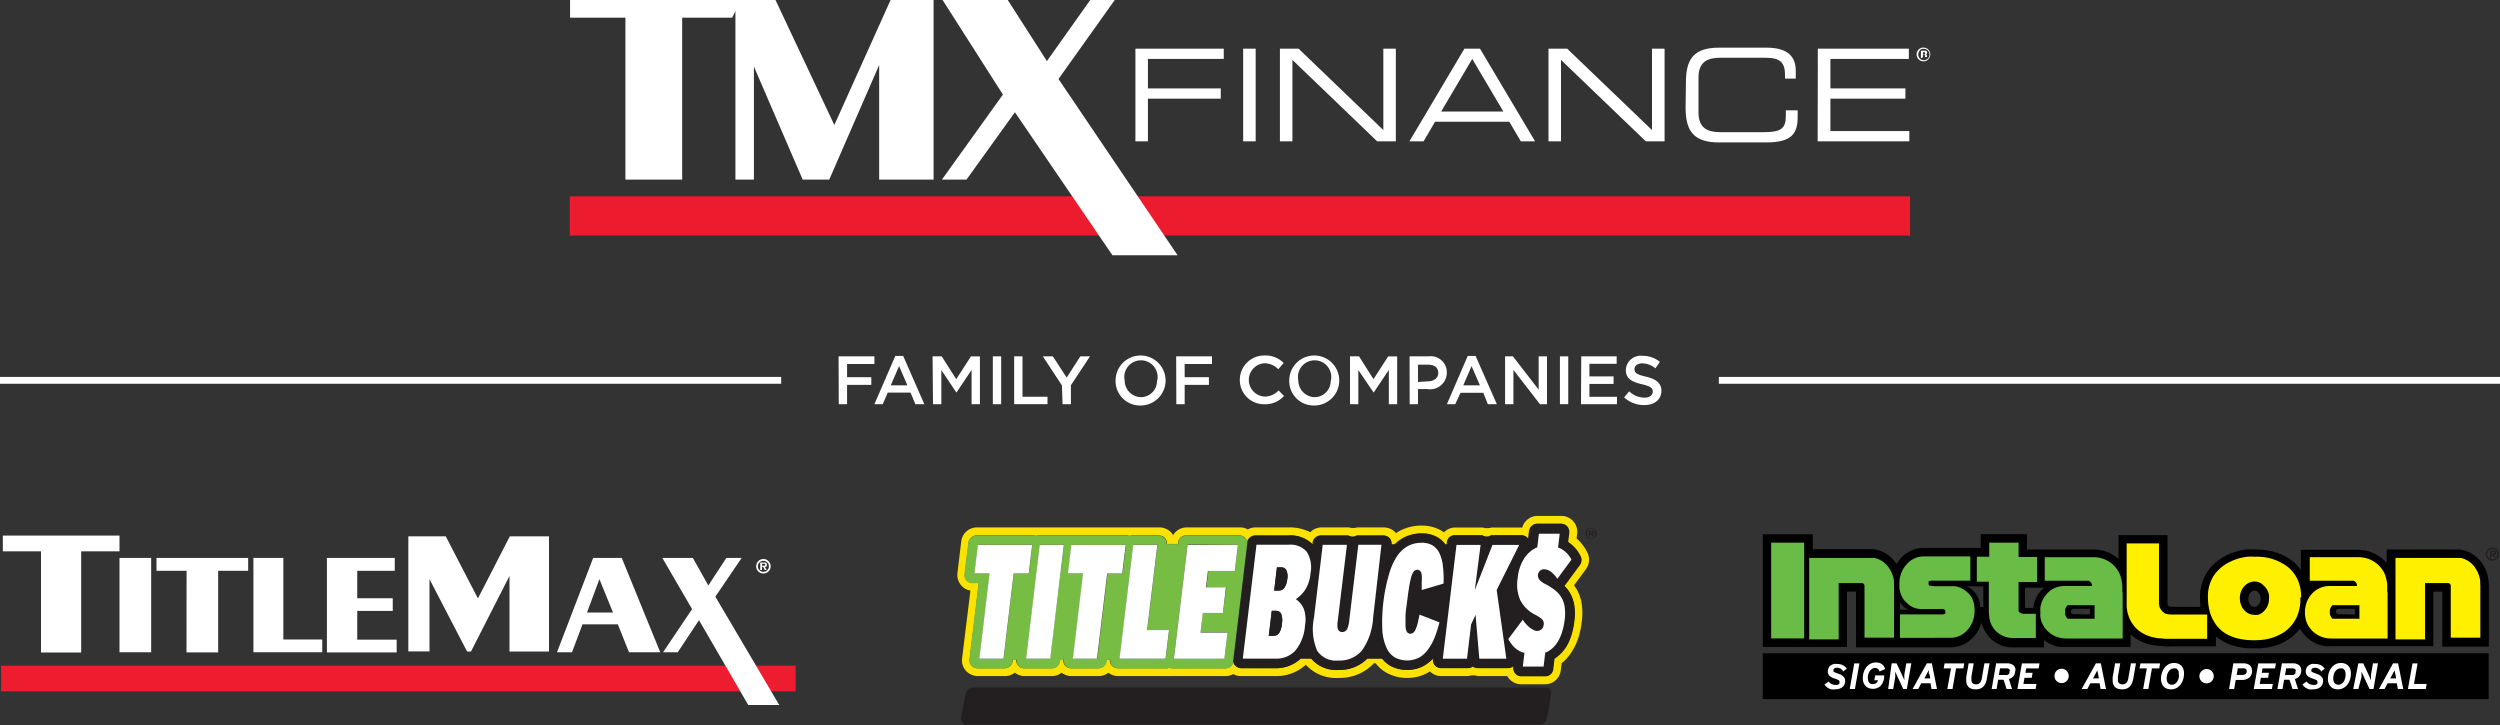 <svg id="Layer_1" data-name="Layer 1" xmlns="http://www.w3.org/2000/svg" viewBox="0 0 300 87"><rect x="0" y="0" width="300" height="87" fill="#333333" stroke="none"/><defs><style>.cls-1{fill:#ed1c2e;}.cls-2,.cls-6{fill:#fff;}.cls-3{fill:#231f20;}.cls-4{fill:#fce200;}.cls-5{fill:#77bc43;}.cls-6,.cls-7,.cls-8,.cls-9{fill-rule:evenodd;}.cls-8{fill:#fff000;}.cls-9{fill:#69bc45;}.cls-10{fill:#ec1c2e;}</style></defs><rect class="cls-1" x="0.12" y="79.88" width="95.36" height="3.08"/><path class="cls-2" d="M90.74,68.46a.87.87,0,1,1,.87.86A.86.86,0,0,1,90.74,68.46Zm1.53,0a.66.66,0,1,0-1.32,0,.66.66,0,1,0,1.32,0ZM92,68.9h-.22l-.2-.38h-.14v.38h-.21V68h.44c.21,0,.35,0,.35.27s-.08.24-.24.25Zm-.32-.52c.1,0,.15,0,.15-.13s-.11-.1-.2-.1h-.19v.23Z" transform="translate(0 -0.5)"/><path class="cls-2" d="M4.92,66.66H.34V64.77h14v1.89H9.74V78.8H4.92Z" transform="translate(0 -0.5)"/><path class="cls-2" d="M14.34,78.77V67.45h3.8V78.77Z" transform="translate(0 -0.5)"/><path class="cls-2" d="M22.39,69H18.78V67.45h11V69h-3.6v9.79h-3.8Z" transform="translate(0 -0.5)"/><path class="cls-2" d="M30.41,67.45H34v9.79h4.67v1.53H30.41Z" transform="translate(0 -0.5)"/><path class="cls-2" d="M39.23,67.45h8.14V69h-4.5v3.29h4.26v1.52H42.87v3.45H47.6v1.53H39.23Z" transform="translate(0 -0.5)"/><path class="cls-2" d="M49,64.86h4.49l3.86,7.45,3.83-7.45h4.7V78.68H61.14V69.61l-4.62,9.07h-.47L51.54,70v8.67H49Z" transform="translate(0 -0.5)"/><path class="cls-2" d="M71.18,67.45h3.43l4.62,11.32H75.48l-1.34-3.35H69.9l-1.26,3.35h-1.8ZM73.56,74l-1.63-4-1.49,4Z" transform="translate(0 -0.5)"/><path class="cls-2" d="M83.14,67.45,85,70.76l2.16-3.31H89L85.84,72.1l7.67,13H89.79L83.88,74.92l-2.55,3.85H79.57l3.48-5.18-3.57-6.14Z" transform="translate(0 -0.5)"/><path class="cls-3" d="M185.46,83h-68.6a1,1,0,0,0-1,.81l-.53,2.84a.66.66,0,0,0,.68.81h68.64a1,1,0,0,0,1-.81l.49-2.84A.67.67,0,0,0,185.46,83Z" transform="translate(0 -0.5)"/><path class="cls-4" d="M190.5,66.84a5.46,5.46,0,0,0-1.31-1.73l.07-.58a1.9,1.9,0,0,0-.47-1.48,1.87,1.87,0,0,0-1.42-.64H184.5a1.91,1.91,0,0,0-1.83,1.39H179a1.86,1.86,0,0,1-1.08,0h-3.28a1.89,1.89,0,0,0-1.36.58L173,64.2a4.64,4.64,0,0,0-2.42-.63,5.54,5.54,0,0,0-2.48.57,5.32,5.32,0,0,0-.61.35l0-.06a1.93,1.93,0,0,0-1.42-.64h-3.2a1.86,1.86,0,0,1-1,0h-3.28a1.87,1.87,0,0,0-1.36.58,5.34,5.34,0,0,0-2.57-.58h-4a1.91,1.91,0,0,0-.92.24,1.94,1.94,0,0,0-.92-.24h-6.42a1.92,1.92,0,0,0-1.63.92,2.43,2.43,0,0,0-.2-.28,1.93,1.93,0,0,0-1.42-.64h-3.28l-.26,0-.25,0h-6.91l-.26,0-.26,0h-3.28l-.26,0-.26,0h-6.9a1.89,1.89,0,0,0-1.88,1.68l-.46,3.81a1.9,1.9,0,0,0,.47,1.48,1.82,1.82,0,0,0,1.09.61l-1,8.13a1.89,1.89,0,0,0,.46,1.49,1.93,1.93,0,0,0,1.42.64h3.28a1.85,1.85,0,0,0,1.17-.41,1.89,1.89,0,0,0,1.16.41h3.28a1.85,1.85,0,0,0,1.17-.41,1.89,1.89,0,0,0,1.16.41h3.29a1.92,1.92,0,0,0,1.16-.4,1.92,1.92,0,0,0,1.16.4H140a1.66,1.66,0,0,0,.32,0,3,3,0,0,0,.31,0h6.44a1.87,1.87,0,0,0,.91-.24,1.9,1.9,0,0,0,.91.24H153a5.25,5.25,0,0,0,3.7-1.36,4.83,4.83,0,0,0,3.89,1.58,5.61,5.61,0,0,0,4.28-1.76h.21a4.26,4.26,0,0,0,1.3,1.14,5,5,0,0,0,2.46.62,5,5,0,0,0,2.47-.61l.28-.17a1.94,1.94,0,0,0,1.34.56h3.28a1.85,1.85,0,0,1,1.14,0h3.52a2,2,0,0,0,.25.35,1.9,1.9,0,0,0,1.42.63h2.87a1.88,1.88,0,0,0,1.88-1.67l.11-.86.29-.24a5.74,5.74,0,0,0,1-1.25,7.6,7.6,0,0,0,.72-1.57,10.2,10.2,0,0,0,.4-1.91,7.87,7.87,0,0,0,0-2.12,5.21,5.21,0,0,0-.65-1.85l-.27-.41,1.42-1.93A1.9,1.9,0,0,0,190.5,66.84Zm-.94,1.4-1.87,2.54a3.82,3.82,0,0,1,.66.84,4.28,4.28,0,0,1,.53,1.52,6.76,6.76,0,0,1,0,1.86,9.62,9.62,0,0,1-.36,1.72,6.43,6.43,0,0,1-.62,1.37,4.91,4.91,0,0,1-.86,1,3.64,3.64,0,0,1-.55.42l-.15,1.28a.94.94,0,0,1-.94.83h-2.87a.94.94,0,0,1-.71-.31,1,1,0,0,1-.24-.75l0-.17a.91.91,0,0,1-.63.25h-3.63a.93.93,0,0,1-.57-.19,1,1,0,0,1-.57.19h-3.28a1,1,0,0,1-.71-.32.94.94,0,0,1-.23-.75v-.07h0a4.64,4.64,0,0,1-1.11.87,4.12,4.12,0,0,1-2,.49,4.07,4.07,0,0,1-2-.49,3.45,3.45,0,0,1-1-.87h-1.77a4.65,4.65,0,0,1-3.49,1.36,3.89,3.89,0,0,1-3.25-1.36h-1.25A4.3,4.3,0,0,1,153,80.68h-4.08a1,1,0,0,1-.71-.32A.89.89,0,0,1,148,80a1,1,0,0,1-.91.69h-6.44a.81.81,0,0,1-.31-.06.87.87,0,0,1-.32.06h-5.9a1,1,0,0,1-.71-.32.92.92,0,0,1-.23-.74h-.42l0,.22a1,1,0,0,1-.94.84h-3.29a.95.95,0,0,1-.94-1.06h-.42l0,.22a1,1,0,0,1-1,.84h-3.28a.95.95,0,0,1-.94-1.06h-.42l0,.22a1,1,0,0,1-1,.84H117.3a1,1,0,0,1-.71-.32,1,1,0,0,1-.23-.75l1.1-9.16h-.74a.93.93,0,0,1-.71-.32,1,1,0,0,1-.24-.74l.46-3.81a1,1,0,0,1,.94-.84h6.9a.87.87,0,0,0,.52,0h3.28a1.09,1.09,0,0,1,.26,0,1.17,1.17,0,0,1,.26,0h6.91a.83.83,0,0,0,.51,0h3.28a1,1,0,0,1,.71.32,1,1,0,0,1,.24.7h1.34l0-.18a.94.94,0,0,1,.94-.84h6.42a1,1,0,0,1,.71.32,1,1,0,0,1,.21.4,1,1,0,0,1,.92-.72h4a3.69,3.69,0,0,1,2.92,1.1h0l0-.26a1,1,0,0,1,1-.84h3.28a.93.93,0,0,0,1,0H166a1,1,0,0,1,.71.32,1,1,0,0,1,.23.75v0h.4a4.37,4.37,0,0,1,1.16-.85,4.68,4.68,0,0,1,2.06-.47,3.65,3.65,0,0,1,1.92.49,3.23,3.23,0,0,1,.9.83h.23l0-.26a.94.94,0,0,1,.94-.84h3.28a.94.94,0,0,0,1.08,0h3.63a1,1,0,0,1,.81.45s0,0,0,0l.13-1a1,1,0,0,1,.94-.83h2.87a.93.93,0,0,1,.71.32,1,1,0,0,1,.24.74l-.14,1.12a4.22,4.22,0,0,1,1.47,1.72A1,1,0,0,1,189.56,68.24Z" transform="translate(0 -0.5)"/><path class="cls-5" d="M148,79.61l1.68-14a.5.5,0,0,1,0-.12,1,1,0,0,0-.21-.4,1,1,0,0,0-.71-.32h-6.42a.94.94,0,0,0-.94.84l0,.18H140a1,1,0,0,0-.24-.7,1,1,0,0,0-.71-.32h-3.28a.83.83,0,0,1-.51,0h-6.91a1.17,1.17,0,0,0-.26,0,1.09,1.09,0,0,0-.26,0h-3.28a.86.86,0,0,1-.52,0h-6.9a1,1,0,0,0-.94.84l-.46,3.81a1,1,0,0,0,.24.74.93.93,0,0,0,.71.32h.74l-1.1,9.16a1,1,0,0,0,.23.75,1,1,0,0,0,.71.32h3.28a1,1,0,0,0,1-.84l0-.22H122a.95.95,0,0,0,.94,1.06h3.28a1,1,0,0,0,1-.84l0-.22h.42a.95.95,0,0,0,.94,1.06h3.29a1,1,0,0,0,.94-.84l0-.22h.42a.92.92,0,0,0,.23.74,1,1,0,0,0,.71.32H140a.87.87,0,0,0,.32-.06.81.81,0,0,0,.31.06h6.44A1,1,0,0,0,148,80,.81.81,0,0,1,148,79.61Zm.57-13.73L148.17,69H145l-.24,2h2.4L146.74,74h-2.39l-.29,2.37h3.24l-.37,3.13h-6.06l1.64-13.66Zm-10.9,10.23h2.62l-.41,3.43h-5.52L136,65.88h2.9Zm-8.91,3.43L130,69.31h-1.81l.41-3.43h6.52l-.41,3.43h-1.81l-1.22,10.23Zm-5.61,0,1.63-13.66h2.9L126,79.54Zm.73-13.66-.41,3.43h-1.81l-1.22,10.23h-2.9l1.22-10.23h-1.81l.41-3.43Z" transform="translate(0 -0.5)"/><path class="cls-3" d="M188.18,65.54l.14-1.12a1,1,0,0,0-.24-.74.93.93,0,0,0-.71-.32H184.5a1,1,0,0,0-.94.83l-.13,1s0,0,0,0a1,1,0,0,0-.81-.45H179a.94.94,0,0,1-1.08,0h-3.28a.94.94,0,0,0-.94.84l0,.26h-.23a3.23,3.23,0,0,0-.9-.83,3.65,3.65,0,0,0-1.92-.49,4.68,4.68,0,0,0-2.06.47,4.37,4.37,0,0,0-1.16.85H167v0a1,1,0,0,0-.23-.75,1,1,0,0,0-.71-.32h-3.2a.93.93,0,0,1-1,0h-3.28a1,1,0,0,0-1,.84l0,.26h0a3.69,3.69,0,0,0-2.92-1.1h-4a1,1,0,0,0-.92.72.5.5,0,0,0,0,.12l-1.68,14a.81.81,0,0,0,0,.38.89.89,0,0,0,.2.37,1,1,0,0,0,.71.32H153a4.3,4.3,0,0,0,3.09-1.14h1.25a3.89,3.89,0,0,0,3.25,1.36,4.65,4.65,0,0,0,3.49-1.36h1.77a3.45,3.45,0,0,0,1,.87,4.07,4.07,0,0,0,2,.49,4.12,4.12,0,0,0,2-.49,4.64,4.64,0,0,0,1.11-.87h0v.07a.94.94,0,0,0,.23.75,1,1,0,0,0,.71.32h3.28a1,1,0,0,0,.57-.19.93.93,0,0,0,.57.19H181a.91.91,0,0,0,.63-.25l0,.17a1,1,0,0,0,.24.75.94.94,0,0,0,.71.31h2.87a.94.94,0,0,0,.94-.83l.15-1.28a3.64,3.64,0,0,0,.55-.42,4.91,4.91,0,0,0,.86-1,6.43,6.43,0,0,0,.62-1.37,9.62,9.62,0,0,0,.36-1.72,6.76,6.76,0,0,0,0-1.86,4.28,4.28,0,0,0-.53-1.52,3.82,3.82,0,0,0-.66-.84l1.87-2.54a1,1,0,0,0,.09-1A4.22,4.22,0,0,0,188.18,65.54Zm-13.4.34h2.89l-.7,5.45,2.13-5.45h3.2l-2.7,5.41,1.16,8.25h-3.24l-.45-5.27-.54,1.15L176,79.54h-2.9ZM167.4,79.41a2.6,2.6,0,0,1-1-1.13,6.1,6.1,0,0,1-.52-2.16,20.9,20.9,0,0,1,.82-6.76,7.51,7.51,0,0,1,1-2.18A3.73,3.73,0,0,1,169,66a3.57,3.57,0,0,1,1.56-.35,2.57,2.57,0,0,1,1.33.32,2.33,2.33,0,0,1,.82.93,4.72,4.72,0,0,1,.42,1.58,12.34,12.34,0,0,1,.07,2.07l-2.61.77c0-.41,0-.76,0-1a4.48,4.48,0,0,0,0-.79.88.88,0,0,0-.16-.47.5.5,0,0,0-.37-.17.56.56,0,0,0-.46.25,2.06,2.06,0,0,0-.28.64q-.12.43-.24,1.14c-.08.48-.17,1.08-.25,1.79s-.15,1.3-.19,1.77,0,.85,0,1.14a1.84,1.84,0,0,0,.14.68.5.5,0,0,0,.43.27.62.62,0,0,0,.37-.13,1,1,0,0,0,.29-.43,4.79,4.79,0,0,0,.24-.73c.07-.25.14-.57.22-1l2.38.92a13.32,13.32,0,0,1-.55,1.75,6.09,6.09,0,0,1-.8,1.48,3.48,3.48,0,0,1-1.08,1,3.18,3.18,0,0,1-2.9,0Zm-18.27.13,1.64-13.66h3.85a2.55,2.55,0,0,1,2.2.87,3.58,3.58,0,0,1,.43,2.55,4.55,4.55,0,0,1-.56,1.86,3.91,3.91,0,0,1-1,1.1l-.2.14.19.16a2.43,2.43,0,0,1,.78,1.06,3.92,3.92,0,0,1,.13,1.93,5.36,5.36,0,0,1-1.13,3,3.1,3.1,0,0,1-2.47,1Zm8.92-1a6.63,6.63,0,0,1-.38-3.94l1.05-8.76h2.9L160.52,75a2.43,2.43,0,0,0,0,.92.53.53,0,0,0,.54.42.66.66,0,0,0,.6-.38,3.05,3.05,0,0,0,.23-.91l1.1-9.18h2.81l-1,8.75a7.52,7.52,0,0,1-1.34,3.93,3.49,3.49,0,0,1-2.84,1.2A2.69,2.69,0,0,1,158.05,78.58Zm24.7,2,.2-1.67-.15,0a2.79,2.79,0,0,1-1.15-.72,4.08,4.08,0,0,1-.64-.91l1.74-2.32a4.1,4.1,0,0,0,.29.4,4.35,4.35,0,0,0,.48.48,2.1,2.1,0,0,0,.51.33.79.79,0,0,0,1.23-.59.76.76,0,0,0,0-.34.86.86,0,0,0-.17-.31,1.8,1.8,0,0,0-.35-.29,5.7,5.7,0,0,0-.54-.31,4,4,0,0,1-1.75-1.73,4.7,4.7,0,0,1-.31-2.61,5.4,5.4,0,0,1,.8-2.42,3.62,3.62,0,0,1,1.45-1.27l.1,0,.2-1.66h2.49l-.2,1.69.13,0a3,3,0,0,1,1.48,1.42L186.88,70a3.36,3.36,0,0,0-.69-.78,1.43,1.43,0,0,0-.86-.36.71.71,0,0,0-.77.68.83.83,0,0,0,.19.61,2.69,2.69,0,0,0,.8.54,7.48,7.48,0,0,1,1.08.71,3.31,3.31,0,0,1,.74.85,3.21,3.21,0,0,1,.39,1.13,5.57,5.57,0,0,1,0,1.53,8.13,8.13,0,0,1-.32,1.51,5.3,5.3,0,0,1-.5,1.12,3.43,3.43,0,0,1-.65.79,2.89,2.89,0,0,1-.75.5l-.1,0-.2,1.7Z" transform="translate(0 -0.5)"/><polygon class="cls-2" points="118.74 68.81 117.52 79.04 120.42 79.04 121.64 68.81 123.45 68.81 123.86 65.39 117.34 65.39 116.93 68.81 118.74 68.81"/><polygon class="cls-2" points="127.66 65.39 124.76 65.39 123.13 79.04 126.03 79.04 127.66 65.39"/><polygon class="cls-2" points="132.86 68.81 134.67 68.81 135.08 65.39 128.56 65.39 128.15 68.81 129.96 68.81 128.74 79.04 131.64 79.04 132.86 68.81"/><polygon class="cls-2" points="135.98 65.39 134.34 79.04 139.86 79.04 140.28 75.61 137.65 75.61 138.88 65.39 135.98 65.39"/><polygon class="cls-2" points="140.87 79.04 146.93 79.04 147.3 75.91 144.06 75.91 144.35 73.55 146.74 73.55 147.11 70.48 144.71 70.48 144.95 68.51 148.17 68.51 148.55 65.39 142.51 65.39 140.87 79.04"/><path class="cls-2" d="M155.47,78.54a5.36,5.36,0,0,0,1.13-3,3.92,3.92,0,0,0-.13-1.93,2.43,2.43,0,0,0-.78-1.06l-.19-.16.2-.14a3.91,3.91,0,0,0,1-1.1,4.55,4.55,0,0,0,.56-1.86,3.58,3.58,0,0,0-.43-2.55,2.55,2.55,0,0,0-2.2-.87h-3.85l-1.64,13.66H153A3.1,3.1,0,0,0,155.47,78.54Zm-2.86-4.74h.53a.65.65,0,0,1,.63.43,2.4,2.4,0,0,1,.06,1.13,2.52,2.52,0,0,1-.32,1.08.82.82,0,0,1-.67.37h-.59ZM154.47,70a2.22,2.22,0,0,1-.33,1,.81.81,0,0,1-.65.36h-.59l.33-2.79h.53a.66.66,0,0,1,.62.36A1.76,1.76,0,0,1,154.47,70Z" transform="translate(0 -0.5)"/><path class="cls-3" d="M153.76,68.59h-.53l-.33,2.79h.59a.81.81,0,0,0,.65-.36,2.22,2.22,0,0,0,.33-1,1.76,1.76,0,0,0-.09-1A.66.66,0,0,0,153.76,68.59Z" transform="translate(0 -0.5)"/><path class="cls-3" d="M153.51,76.44a2.52,2.52,0,0,0,.32-1.08,2.4,2.4,0,0,0-.06-1.13.65.65,0,0,0-.63-.43h-.53l-.36,3h.59A.82.82,0,0,0,153.51,76.44Z" transform="translate(0 -0.5)"/><path class="cls-2" d="M160.59,79.76a3.49,3.49,0,0,0,2.84-1.2,7.52,7.52,0,0,0,1.34-3.93l1-8.75H163l-1.1,9.18a3.05,3.05,0,0,1-.23.91.66.66,0,0,1-.6.38.53.53,0,0,1-.54-.42,2.43,2.43,0,0,1,0-.92l1.1-9.13h-2.9l-1.05,8.76a6.63,6.63,0,0,0,.38,3.94A2.69,2.69,0,0,0,160.59,79.76Z" transform="translate(0 -0.5)"/><path class="cls-2" d="M170.3,79.41a3.48,3.48,0,0,0,1.08-1,6.09,6.09,0,0,0,.8-1.48,13.32,13.32,0,0,0,.55-1.75l-2.38-.92c-.08.38-.15.7-.22,1a4.79,4.79,0,0,1-.24.73,1,1,0,0,1-.29.43.62.62,0,0,1-.37.13.5.5,0,0,1-.43-.27,1.84,1.84,0,0,1-.14-.68c0-.29,0-.66,0-1.14s.1-1.06.19-1.77.17-1.31.25-1.79.16-.85.24-1.14a2.06,2.06,0,0,1,.28-.64.56.56,0,0,1,.46-.25.5.5,0,0,1,.37.17.88.88,0,0,1,.16.47,4.48,4.48,0,0,1,0,.79c0,.27,0,.62,0,1l2.61-.77a12.34,12.34,0,0,0-.07-2.07,4.72,4.72,0,0,0-.42-1.58,2.33,2.33,0,0,0-.82-.93,2.57,2.57,0,0,0-1.33-.32A3.57,3.57,0,0,0,169,66a3.73,3.73,0,0,0-1.3,1.17,7.51,7.51,0,0,0-1,2.18,20.9,20.9,0,0,0-.82,6.76,6.1,6.1,0,0,0,.52,2.16,2.6,2.6,0,0,0,1,1.13,3.18,3.18,0,0,0,2.9,0Z" transform="translate(0 -0.5)"/><polygon class="cls-2" points="176.04 79.04 176.53 74.93 177.07 73.78 177.52 79.04 180.76 79.04 179.6 70.8 182.3 65.39 179.1 65.39 176.97 70.83 177.67 65.39 174.78 65.39 173.14 79.04 176.04 79.04"/><path class="cls-2" d="M185.54,78.78a2.89,2.89,0,0,0,.75-.5,3.43,3.43,0,0,0,.65-.79,5.3,5.3,0,0,0,.5-1.12,8.13,8.13,0,0,0,.32-1.51,5.57,5.57,0,0,0,0-1.53,3.21,3.21,0,0,0-.39-1.13,3.31,3.31,0,0,0-.74-.85,7.48,7.48,0,0,0-1.08-.71,2.69,2.69,0,0,1-.8-.54.83.83,0,0,1-.19-.61.71.71,0,0,1,.77-.68,1.43,1.43,0,0,1,.86.36,3.36,3.36,0,0,1,.69.78l1.69-2.29a3,3,0,0,0-1.48-1.42l-.13,0,.2-1.69h-2.49l-.2,1.66-.1,0a3.62,3.62,0,0,0-1.45,1.27,5.4,5.4,0,0,0-.8,2.42,4.7,4.7,0,0,0,.31,2.61,4,4,0,0,0,1.75,1.73,5.7,5.7,0,0,1,.54.31,1.8,1.8,0,0,1,.35.29.86.86,0,0,1,.17.31.76.76,0,0,1,0,.34.79.79,0,0,1-1.23.59,2.1,2.1,0,0,1-.51-.33,4.35,4.35,0,0,1-.48-.48,4.1,4.1,0,0,1-.29-.4L181,77.18a4.08,4.08,0,0,0,.64.91,2.79,2.79,0,0,0,1.15.72l.15,0-.2,1.67h2.49l.2-1.7Z" transform="translate(0 -0.5)"/><path class="cls-3" d="M190.25,64.52a.67.67,0,1,1,.67.67A.67.67,0,0,1,190.25,64.52Zm1.18,0a.51.51,0,1,0-1,0,.51.51,0,1,0,1,0Zm-.19.34h-.16l-.16-.3h-.11v.3h-.15v-.7H191c.16,0,.27,0,.27.21s-.06.19-.18.19Zm-.24-.4c.08,0,.12,0,.12-.11s-.09-.07-.16-.07h-.15v.18Z" transform="translate(0 -0.5)"/><polygon points="298.64 78.39 211.53 78.39 211.53 83.89 298.64 83.89 298.64 78.39 298.64 78.39"/><path class="cls-2" d="M248.25,81.64a.75.75,0,0,0-.07-.33A.84.84,0,0,0,248,81a.71.71,0,0,0-.27-.18.8.8,0,0,0-.34-.07.84.84,0,0,0-.79.53.92.92,0,0,0-.06.33.83.83,0,0,0,.52.79.75.75,0,0,0,.33.07.84.84,0,0,0,.79-.52.77.77,0,0,0,.07-.34Z" transform="translate(0 -0.5)"/><path class="cls-2" d="M221.16,81a1.2,1.2,0,0,0-.29-.26.76.76,0,0,0-.41-.11.54.54,0,0,0-.35.09.26.26,0,0,0-.1.21.21.21,0,0,0,0,.12.19.19,0,0,0,.09.09.91.91,0,0,0,.17.08l.27.1.32.12a1.12,1.12,0,0,1,.28.18.78.78,0,0,1,.2.24.67.67,0,0,1,.08.33,1.08,1.08,0,0,1-.09.46.9.9,0,0,1-.26.32,1.18,1.18,0,0,1-.39.19,1.88,1.88,0,0,1-.49.06,1.54,1.54,0,0,1-.43,0,1.22,1.22,0,0,1-.35-.14,1.18,1.18,0,0,1-.28-.2,1.33,1.33,0,0,1-.19-.24l.5-.36a.91.91,0,0,0,.39.32,1.22,1.22,0,0,0,.46.09l.18,0,.16-.07a.27.27,0,0,0,.1-.11.31.31,0,0,0,0-.17.2.2,0,0,0,0-.11.33.33,0,0,0-.1-.11l-.19-.09a2.45,2.45,0,0,0-.3-.11,1.79,1.79,0,0,1-.32-.13,1.17,1.17,0,0,1-.26-.17.73.73,0,0,1-.16-.23.65.65,0,0,1-.06-.29,1,1,0,0,1,.09-.44.86.86,0,0,1,.25-.31,1.4,1.4,0,0,1,.37-.17,1.61,1.61,0,0,1,.44,0,1.29,1.29,0,0,1,.68.16,1.35,1.35,0,0,1,.45.4l-.5.38Z" transform="translate(0 -0.5)"/><polygon class="cls-2" points="222.59 82.68 221.97 82.68 222.51 79.61 223.13 79.61 222.59 82.68 222.59 82.68"/><path class="cls-2" d="M225.56,81.11a.88.88,0,0,0-.2-.33.5.5,0,0,0-.35-.12.65.65,0,0,0-.36.1,1.1,1.1,0,0,0-.27.26,1.17,1.17,0,0,0-.18.39,1.63,1.63,0,0,0-.06.45,1.16,1.16,0,0,0,.05.34.92.92,0,0,0,.13.24.6.6,0,0,0,.21.14.71.71,0,0,0,.26,0,.54.54,0,0,0,.56-.45v0h-.43l.1-.58h1.08l0,.29a1.87,1.87,0,0,1-.46,1,1.4,1.4,0,0,1-1.36.24,1.11,1.11,0,0,1-.39-.24,1.2,1.2,0,0,1-.26-.4,1.55,1.55,0,0,1-.09-.55,2.33,2.33,0,0,1,.12-.76,1.91,1.91,0,0,1,.32-.6,1.66,1.66,0,0,1,.49-.39,1.31,1.31,0,0,1,.62-.14,1.18,1.18,0,0,1,.74.2,1.14,1.14,0,0,1,.39.59l-.62.26Z" transform="translate(0 -0.5)"/><path class="cls-2" d="M228.94,83.18h-.55l-.81-1.74a1.08,1.08,0,0,1-.08-.19,1,1,0,0,1-.07-.16,1.23,1.23,0,0,0,0,.13l0,.19,0,.19a1.57,1.57,0,0,1,0,.16l-.25,1.42h-.6L227,80.1h.59l.79,1.69a1.08,1.08,0,0,1,.08.19l.06.16a.83.83,0,0,1,0-.13l0-.19,0-.19c0-.07,0-.12,0-.17l.23-1.36h.61l-.54,3.08Z" transform="translate(0 -0.5)"/><path class="cls-6" d="M231.78,83.18l-.12-.69h-1.11l-.36.69h-.68l1.71-3.08h.6l.62,3.08Zm-.32-1.83c0-.09,0-.18,0-.26s0-.16,0-.22a1.29,1.29,0,0,1-.1.22l-.14.26-.29.56h.7l-.1-.56Z" transform="translate(0 -0.5)"/><polygon class="cls-6" points="235.6 80.21 234.73 80.21 234.3 82.68 233.68 82.68 234.12 80.21 233.24 80.21 233.35 79.61 235.71 79.61 235.6 80.21 235.6 80.21"/><path class="cls-6" d="M238.43,81.9a2.59,2.59,0,0,1-.16.57,1.27,1.27,0,0,1-.27.42,1.09,1.09,0,0,1-.4.25,1.46,1.46,0,0,1-.54.08,1.63,1.63,0,0,1-.45-.06,1.08,1.08,0,0,1-.35-.19,1,1,0,0,1-.23-.33,1.32,1.32,0,0,1-.08-.47,1.48,1.48,0,0,1,0-.2,1.18,1.18,0,0,1,0-.21l.29-1.66h.61l-.28,1.59s0,.11,0,.18,0,.14,0,.22c0,.35.19.53.57.53a.64.64,0,0,0,.44-.17,1.08,1.08,0,0,0,.24-.56l.31-1.79h.62l-.32,1.8Z" transform="translate(0 -0.5)"/><path class="cls-6" d="M241.83,80.94a1.25,1.25,0,0,1-.06.4,1.08,1.08,0,0,1-.16.3,1,1,0,0,1-.25.21,1.08,1.08,0,0,1-.29.13l.37,1.2h-.65l-.36-1.11h-.65l-.19,1.11H239l.54-3.08h1.29a1.19,1.19,0,0,1,.78.23.76.76,0,0,1,.25.61Zm-.64.09q0-.33-.45-.33H240l-.13.8h.8a.48.48,0,0,0,.18,0,.35.35,0,0,0,.16-.08.33.33,0,0,0,.12-.14.67.67,0,0,0,0-.22Z" transform="translate(0 -0.5)"/><polygon class="cls-6" points="244.64 80.21 243.14 80.21 243.05 80.74 243.91 80.74 243.81 81.34 242.94 81.34 242.81 82.07 244.38 82.07 244.27 82.68 242.09 82.68 242.63 79.61 244.74 79.61 244.64 80.21 244.64 80.21"/><path class="cls-6" d="M252.07,83.18l-.12-.69h-1.11l-.36.69h-.68l1.71-3.08h.59l.62,3.08Zm-.32-1.83c0-.09,0-.18-.05-.26s0-.16,0-.22l-.1.22-.14.26-.29.56h.69l-.09-.56Z" transform="translate(0 -0.5)"/><path class="cls-6" d="M256,81.9a2.59,2.59,0,0,1-.16.57,1.27,1.27,0,0,1-.27.42,1.18,1.18,0,0,1-.4.25,1.53,1.53,0,0,1-.54.08,1.63,1.63,0,0,1-.45-.06,1.08,1.08,0,0,1-.35-.19,1,1,0,0,1-.23-.33,1.32,1.32,0,0,1-.08-.47,1.48,1.48,0,0,1,0-.2,1.25,1.25,0,0,1,0-.21l.29-1.66h.62l-.28,1.59s0,.11,0,.18,0,.14,0,.22c0,.35.19.53.56.53a.64.64,0,0,0,.45-.17,1.08,1.08,0,0,0,.24-.56l.31-1.79h.61L256,81.9Z" transform="translate(0 -0.5)"/><polygon class="cls-6" points="259.11 80.21 258.23 80.21 257.8 82.68 257.18 82.68 257.62 80.21 256.74 80.21 256.85 79.61 259.21 79.61 259.11 80.21 259.11 80.21"/><path class="cls-6" d="M262.08,81.32a2.15,2.15,0,0,1-.11.73,2,2,0,0,1-.31.61,1.6,1.6,0,0,1-.49.41,1.33,1.33,0,0,1-.63.15,1.37,1.37,0,0,1-.51-.08,1,1,0,0,1-.38-.25,1,1,0,0,1-.24-.4,1.44,1.44,0,0,1-.09-.53,2.19,2.19,0,0,1,.12-.73,2,2,0,0,1,.31-.61,1.6,1.6,0,0,1,.49-.41,1.33,1.33,0,0,1,.63-.15,1.37,1.37,0,0,1,.51.08,1.09,1.09,0,0,1,.38.25,1.07,1.07,0,0,1,.24.4,1.48,1.48,0,0,1,.08.53Zm-.64.09a1.06,1.06,0,0,0,0-.33.69.69,0,0,0-.14-.24.5.5,0,0,0-.19-.13.69.69,0,0,0-.24,0,.67.67,0,0,0-.34.09.8.8,0,0,0-.27.25,1.23,1.23,0,0,0-.19.38,1.87,1.87,0,0,0-.07.49,1.16,1.16,0,0,0,.05.34,1,1,0,0,0,.13.23.49.49,0,0,0,.2.13.64.64,0,0,0,.24.05.69.69,0,0,0,.34-.09.91.91,0,0,0,.27-.25,1.23,1.23,0,0,0,.19-.38,1.88,1.88,0,0,0,.06-.49Z" transform="translate(0 -0.5)"/><path class="cls-6" d="M270.26,80.94a1.15,1.15,0,0,1-.32.85,1.34,1.34,0,0,1-.94.3h-.71l-.19,1.09h-.61L268,80.1h1.18a1.25,1.25,0,0,1,.78.22.77.77,0,0,1,.27.62Zm-.65.09a.32.32,0,0,0-.09-.23.46.46,0,0,0-.34-.1h-.64l-.14.79h.71a.53.53,0,0,0,.37-.12.42.42,0,0,0,.13-.34Z" transform="translate(0 -0.5)"/><polygon class="cls-6" points="273 80.21 271.5 80.21 271.41 80.74 272.27 80.74 272.17 81.34 271.3 81.34 271.17 82.07 272.74 82.07 272.63 82.68 270.45 82.68 270.99 79.61 273.11 79.61 273 80.21 273 80.21"/><path class="cls-6" d="M276.15,80.94a1.25,1.25,0,0,1-.06.4,1.46,1.46,0,0,1-.17.3,1,1,0,0,1-.24.21,1.3,1.3,0,0,1-.3.13l.38,1.2h-.66l-.36-1.11h-.65l-.19,1.11h-.61l.54-3.08h1.28a1.15,1.15,0,0,1,.78.23.77.77,0,0,1,.26.61Zm-.65.09q0-.33-.45-.33h-.71l-.14.8H275a.57.57,0,0,0,.18,0,.31.31,0,0,0,.15-.08.33.33,0,0,0,.12-.14.48.48,0,0,0,0-.22Z" transform="translate(0 -0.5)"/><path class="cls-6" d="M278.52,81a1.25,1.25,0,0,0-.3-.26.76.76,0,0,0-.41-.11.5.5,0,0,0-.34.09.28.28,0,0,0-.11.21.21.21,0,0,0,0,.12.38.38,0,0,0,.09.09l.18.08.27.1.31.12a1.12,1.12,0,0,1,.28.18.66.66,0,0,1,.2.24.58.58,0,0,1,.08.33,1.08,1.08,0,0,1-.09.46.9.9,0,0,1-.26.32,1.18,1.18,0,0,1-.39.19,1.8,1.8,0,0,1-.48.06,1.45,1.45,0,0,1-.43,0,1.42,1.42,0,0,1-.36-.14,1.11,1.11,0,0,1-.27-.2,1.41,1.41,0,0,1-.2-.24l.5-.36a.91.91,0,0,0,.39.32,1.22,1.22,0,0,0,.46.09l.19,0a.52.52,0,0,0,.15-.07.29.29,0,0,0,.11-.11.43.43,0,0,0,0-.17.2.2,0,0,0,0-.11.38.38,0,0,0-.11-.11l-.19-.09-.29-.11a1.62,1.62,0,0,1-.33-.13.92.92,0,0,1-.25-.17.76.76,0,0,1-.17-.23.65.65,0,0,1-.06-.29,1,1,0,0,1,.09-.44.88.88,0,0,1,.26-.31,1.33,1.33,0,0,1,.36-.17,1.61,1.61,0,0,1,.44,0,1.35,1.35,0,0,1,.69.16,1.42,1.42,0,0,1,.44.4l-.49.38Z" transform="translate(0 -0.5)"/><path class="cls-6" d="M282.11,81.32a2.43,2.43,0,0,1-.11.73,2,2,0,0,1-.32.61,1.49,1.49,0,0,1-.49.41,1.32,1.32,0,0,1-.62.15,1.37,1.37,0,0,1-.51-.08,1,1,0,0,1-.38-.25,1.09,1.09,0,0,1-.25-.4,1.69,1.69,0,0,1-.08-.53,2.48,2.48,0,0,1,.11-.73,2,2,0,0,1,.32-.61,1.49,1.49,0,0,1,.49-.41,1.32,1.32,0,0,1,.62-.15,1.37,1.37,0,0,1,.51.08,1.14,1.14,0,0,1,.39.25,1.22,1.22,0,0,1,.24.4,1.74,1.74,0,0,1,.08.53Zm-.64.09a1,1,0,0,0-.05-.33.55.55,0,0,0-.13-.24.53.53,0,0,0-.2-.13.6.6,0,0,0-.24,0,.63.63,0,0,0-.33.09.83.83,0,0,0-.28.25,1.22,1.22,0,0,0-.18.38,1.53,1.53,0,0,0-.07.49,1.16,1.16,0,0,0,.05.34.73.73,0,0,0,.13.23.44.44,0,0,0,.2.13.6.6,0,0,0,.24.05.63.63,0,0,0,.33-.09.83.83,0,0,0,.28-.25,1.22,1.22,0,0,0,.18-.38,1.53,1.53,0,0,0,.07-.49Z" transform="translate(0 -0.5)"/><path class="cls-6" d="M284.89,83.18h-.55l-.8-1.74-.09-.19-.07-.16a1.05,1.05,0,0,1,0,.13l0,.19,0,.19a1.57,1.57,0,0,1,0,.16L283,83.18h-.61L283,80.1h.59l.79,1.69a1.08,1.08,0,0,1,.08.19l.06.16s0-.08,0-.13l0-.19,0-.19c0-.07,0-.12,0-.17l.24-1.36h.6l-.54,3.08Z" transform="translate(0 -0.5)"/><path class="cls-6" d="M287.74,83.18l-.12-.69h-1.11l-.36.69h-.68l1.7-3.08h.6l.62,3.08Zm-.32-1.83c0-.09,0-.18-.05-.26s0-.16,0-.22l-.1.22c-.05.08-.09.17-.14.26l-.3.56h.7l-.09-.56Z" transform="translate(0 -0.5)"/><polygon class="cls-6" points="291.09 82.68 288.95 82.68 289.5 79.61 290.11 79.61 289.68 82.07 291.2 82.07 291.09 82.68 291.09 82.68"/><path class="cls-6" d="M265.65,81.64a.93.93,0,0,0-.07-.33.84.84,0,0,0-.18-.28.8.8,0,0,0-.27-.18.86.86,0,0,0-1.13.46.75.75,0,0,0-.07.33.84.84,0,0,0,.52.79.8.8,0,0,0,.34.07.85.85,0,0,0,.79-.52.94.94,0,0,0,.07-.34Z" transform="translate(0 -0.5)"/><path class="cls-7" d="M222.71,78h0v.18H234a3.72,3.72,0,0,0,2.91-1.35,3.8,3.8,0,0,0,.42-.57,4.62,4.62,0,0,0,.48-1.12l0,.13a3.39,3.39,0,0,0,.51,1.17,4,4,0,0,0,.93,1,3.82,3.82,0,0,0,1,.54,3.86,3.86,0,0,0,1.26.2h3.77v-.87l.23.17a4.12,4.12,0,0,0,1.68.65,3.78,3.78,0,0,0,.67,0h7.8V76.6a4.51,4.51,0,0,0,.81.63,5.59,5.59,0,0,0,1.28.56l.41.1L259,78c.26,0,.51,0,.77.06s.53,0,.8,0h5.34V76.86l.14.11c.15.12.31.23.47.34a5.52,5.52,0,0,0,.8.42,6.1,6.1,0,0,0,.91.31,8.14,8.14,0,0,0,1.69.26l.62,0,.65,0a8.57,8.57,0,0,0,1.32-.19,6,6,0,0,0,3.22-1.84l.27-.33a3.81,3.81,0,0,0,.77,1,3.94,3.94,0,0,0,.56.45,4.07,4.07,0,0,0,1.68.65,3.71,3.71,0,0,0,.67,0H292V71.49h1.08V78.1h5.58V70.67a4.58,4.58,0,0,0-.47-2,5.52,5.52,0,0,0-.4-.66h0a6,6,0,0,0-.41-.47,3.76,3.76,0,0,0-1.16-.8,3.38,3.38,0,0,0-.7-.23l-.3-.07-.29,0-.53,0h-8v1.64a3.59,3.59,0,0,0-.32-.36,5.19,5.19,0,0,0-.74-.57,4.83,4.83,0,0,0-.89-.42,5.33,5.33,0,0,0-.66-.17l-.6-.08-.53,0h-6.55v2.44a5.39,5.39,0,0,0-.9-1,6,6,0,0,0-1.48-.9,6.37,6.37,0,0,0-.61-.23q-.28-.09-.57-.15l-.63-.12a9.76,9.76,0,0,0-1.32-.09c-.33,0-.66,0-1,0a8.67,8.67,0,0,0-1.13.22,6.54,6.54,0,0,0-1.12.41,6.37,6.37,0,0,0-1.15.69,5.19,5.19,0,0,0-.85.77,5.26,5.26,0,0,0-.76,1.1,5.61,5.61,0,0,0-.59,2.61,10,10,0,0,0,.06,1.09H261l-.42,0a1.65,1.65,0,0,1-.32-.06l-.09-.09L260.1,73a0,0,0,0,0,0,0s0,0,0-.08a1.36,1.36,0,0,1,0-.2v-8h-5.88v2.86a4.91,4.91,0,0,0-.63-.47,4.83,4.83,0,0,0-.89-.42,5.33,5.33,0,0,0-.66-.17l-.6-.08-.53,0h-7.68V64.6h-5.54v1.65H230.9A3.7,3.7,0,0,0,228,67.6a4.86,4.86,0,0,0-.42.59c0-.07-.1-.15-.15-.22a4.33,4.33,0,0,0-.4-.47,3.88,3.88,0,0,0-1.16-.8,3.58,3.58,0,0,0-.7-.23l-.3-.07-.29,0-.54,0h-6.5V64.61h-6V78.13h10.1V78h0V71.49h1.08V78ZM271,71.58a1.07,1.07,0,0,1,.15.22,1.21,1.21,0,0,1,.11.3,1.23,1.23,0,0,1-.15.86.91.91,0,0,1-.18.21.62.62,0,0,1-.25.14.51.51,0,0,1-.3,0,.68.68,0,0,1-.29-.18,1.12,1.12,0,0,1-.29-.77,1.26,1.26,0,0,1,.06-.38,1.07,1.07,0,0,1,.16-.32.78.78,0,0,1,.26-.22.56.56,0,0,1,.42-.05.69.69,0,0,1,.3.2Zm-43,1.1a1.85,1.85,0,0,0,1.05,1H228v-1Zm10-1.82v2.48h-.38A2.76,2.76,0,0,0,236,70.86Zm5,.16h2.28A3.79,3.79,0,0,0,244,73.45H243V71Zm7.79,3.23v-.69h-1.8a.64.64,0,0,0-.2,0,.37.37,0,0,0-.22.14.16.16,0,0,0-.06.12.22.22,0,0,0,0,.08.23.23,0,0,0,.07.17l0,.05.16.08.16,0Zm31.8,0v-.69h-1.79a.76.76,0,0,0-.21,0,.4.4,0,0,0-.22.14.27.27,0,0,0-.06.12s0,.05,0,.08a.25.25,0,0,0,.08.17.12.12,0,0,0,.05.05l.16.08.16,0Z" transform="translate(0 -0.5)"/><path class="cls-8" d="M260.48,74.22l-.26,0a1.27,1.27,0,0,1-.28-.06.72.72,0,0,1-.2-.09l-.21-.16-.14-.16h0a1.56,1.56,0,0,1-.26-.45c0-.09,0-.18-.05-.26a1.83,1.83,0,0,1,0-.33v-7H255.2v7.13c0,.16,0,.32,0,.48a5,5,0,0,0,.08.56h0a4.43,4.43,0,0,0,.13.49,4.19,4.19,0,0,0,.2.49,3.3,3.3,0,0,0,.34.57,3.48,3.48,0,0,0,1.08,1,3.93,3.93,0,0,0,1,.45,2.25,2.25,0,0,0,.35.09,6,6,0,0,0,.72.13q.35,0,.69.06l.75,0h4.32V74.24H261a4.61,4.61,0,0,1-.52,0Z" transform="translate(0 -0.5)"/><path class="cls-8" d="M276.14,72.17a5.16,5.16,0,0,0-.32-1.86,4.21,4.21,0,0,0-1.25-1.75,6.08,6.08,0,0,0-4-1.25,6.33,6.33,0,0,0-.87,0,6.65,6.65,0,0,0-1,.19,5.73,5.73,0,0,0-.95.35,5.3,5.3,0,0,0-1,.58,4.75,4.75,0,0,0-.7.64,4.07,4.07,0,0,0-.61.88,4.58,4.58,0,0,0-.49,2.15,8.06,8.06,0,0,0,.06,1,6.61,6.61,0,0,0,.24,1.07c.06.17.13.34.2.5a5.54,5.54,0,0,0,.3.53,3.94,3.94,0,0,0,.87,1c.12.1.25.19.38.28a4.12,4.12,0,0,0,.66.34,5.41,5.41,0,0,0,.77.27l.46.1.51.08a9.91,9.91,0,0,0,1.08.06,8.24,8.24,0,0,0,1.22-.08,5.85,5.85,0,0,0,2.21-.78,4.46,4.46,0,0,0,1-.84,4.35,4.35,0,0,0,.76-1.23,5.56,5.56,0,0,0,.37-1.6q0-.3,0-.6Zm-4.65-1.53a1.8,1.8,0,0,1,.29.26,2,2,0,0,1,.5,1,2.09,2.09,0,0,1,0,.43,2.24,2.24,0,0,1-.1.68,2,2,0,0,1-.59.91,1.53,1.53,0,0,1-.66.36,1.33,1.33,0,0,1-.4,0,1.59,1.59,0,0,1-.92-.29,2.18,2.18,0,0,1-.51-.54,2.26,2.26,0,0,1-.32-1.17,2.22,2.22,0,0,1,.1-.67,2,2,0,0,1,.9-1.13,1.51,1.51,0,0,1,.35-.14,1.34,1.34,0,0,1,.4-.06,1.6,1.6,0,0,1,.92.3Z" transform="translate(0 -0.5)"/><path class="cls-8" d="M297.62,70.67a4.36,4.36,0,0,0,0-.51,3.69,3.69,0,0,0-.33-1.07,5.48,5.48,0,0,0-.31-.52h0a2.52,2.52,0,0,0-.3-.35,2.65,2.65,0,0,0-.85-.59,4.12,4.12,0,0,0-.53-.18l-.23,0-.24,0-.47,0-.43,0c-.16,0-.31,0-.47,0h-6v9.78H291V70.47h2.6a.57.57,0,0,1,.18,0l.08,0,.08.06a.3.3,0,0,1,.08.08.36.36,0,0,1,.07.1s0,0,0,.06v6.25h3.55V70.67Z" transform="translate(0 -0.5)"/><polygon class="cls-9" points="216.5 76.61 216.5 65.12 212.54 65.12 212.54 76.61 216.5 76.61 216.5 76.61"/><path class="cls-9" d="M227.27,70.67a4.36,4.36,0,0,0,0-.51,3.44,3.44,0,0,0-.65-1.59h0a2.52,2.52,0,0,0-.3-.35,2.65,2.65,0,0,0-.85-.59,4.72,4.72,0,0,0-.53-.18l-.23,0-.25,0-.46,0-.43,0c-.16,0-.31,0-.47,0h-6v9.78h3.54V70.47h2.61a.57.57,0,0,1,.18,0l.08,0,.08.06a.3.3,0,0,1,.08.08.36.36,0,0,1,.07.1s0,0,0,.06v6.25h3.55V70.67Z" transform="translate(0 -0.5)"/><path class="cls-9" d="M238.66,67.31h-1.44v3h1.44v3.35a7.42,7.42,0,0,0,.06.94c0,.13.05.25.07.37a2.74,2.74,0,0,0,1.06,1.54,2.69,2.69,0,0,0,.77.4,2.92,2.92,0,0,0,.93.15h2.75V74.16H243a1.19,1.19,0,0,1-.53-.1.57.57,0,0,1-.13-.08l-.06-.07a.36.36,0,0,1-.05-.09.64.64,0,0,1,0-.24V70.34h2.22v-3h-2.22V65.62h-3.52v1.69Z" transform="translate(0 -0.5)"/><path class="cls-9" d="M254.68,71.58c0-.13,0-.26,0-.38s0-.3,0-.44l-.06-.46a4.54,4.54,0,0,0-.12-.53,2.43,2.43,0,0,0-.13-.38,3.55,3.55,0,0,0-.2-.39c-.08-.12-.16-.24-.25-.35a3.17,3.17,0,0,0-.3-.34h0a3.33,3.33,0,0,0-.56-.43,4.37,4.37,0,0,0-.69-.33l-.25-.07-.26-.06a4.43,4.43,0,0,0-.51-.06l-.48,0c-.16,0-.33,0-.5,0h-5v2.83h5.25a.62.62,0,0,1,.42.63h-3.28a2.79,2.79,0,0,0-2.14.94,3.61,3.61,0,0,0-.33.44,3.1,3.1,0,0,0-.44,1.16,3.78,3.78,0,0,0,0,.67,2.32,2.32,0,0,0,0,.53,2.61,2.61,0,0,0,.16.61,2.85,2.85,0,0,0,.28.55,3.75,3.75,0,0,0,.44.53,4.58,4.58,0,0,0,.43.34,3.13,3.13,0,0,0,1.78.53h6.78V71.58Zm-3.31,3.17h-3.15l-.07,0a.62.62,0,0,1-.18-.18h0l-.07-.11a1.06,1.06,0,0,1-.1-.46c0-.07,0-.15,0-.22a1.07,1.07,0,0,1,.09-.34.74.74,0,0,1,.26-.32.46.46,0,0,1,.2,0h3v1.71Z" transform="translate(0 -0.5)"/><path class="cls-9" d="M235,70.94a1.87,1.87,0,0,0-.62-.1H232a1.91,1.91,0,0,1-.33-.06l-.12,0a.26.26,0,0,1-.12-.17,1,1,0,0,1,0-.24l0-.08s0,0,0,0a.54.54,0,0,1,.27-.11h4.74V67.27h-5.56a2.7,2.7,0,0,0-2.13,1,3.72,3.72,0,0,0-.33.45,3.43,3.43,0,0,0-.49,1.82,4.9,4.9,0,0,0,0,.54,3.87,3.87,0,0,0,.13.59h0a2.39,2.39,0,0,0,.58,1h0l.3.29a2.35,2.35,0,0,0,1.52.62h2.41a1.13,1.13,0,0,1,.32,0,.52.52,0,0,1,.13.06.21.21,0,0,1,.11.17.6.6,0,0,1,0,.23.11.11,0,0,1,0,.08l0,0a.57.57,0,0,1-.28.11H228v2.81H234a2.71,2.71,0,0,0,2.14-1,3.28,3.28,0,0,0,.32-.44,3.49,3.49,0,0,0,.49-1.83,3.66,3.66,0,0,0-.17-1.14l0,0a1.91,1.91,0,0,0-.35-.68A3,3,0,0,0,235,70.94Z" transform="translate(0 -0.5)"/><path class="cls-8" d="M286.47,71.58c0-.13,0-.26,0-.38a3.15,3.15,0,0,0,0-.44c0-.15,0-.31-.05-.46a4.54,4.54,0,0,0-.12-.53,2.43,2.43,0,0,0-.13-.38,3.55,3.55,0,0,0-.2-.39c-.08-.12-.16-.24-.25-.35a3.17,3.17,0,0,0-.3-.34h0a3.33,3.33,0,0,0-.56-.43,4.37,4.37,0,0,0-.69-.33l-.25-.07-.26-.06a4.43,4.43,0,0,0-.51-.06l-.48,0c-.16,0-.33,0-.5,0h-5v2.83h5.25a.62.62,0,0,1,.42.63h-3.28a2.88,2.88,0,0,0-2.47,1.38,3.1,3.1,0,0,0-.44,1.16,3.79,3.79,0,0,0-.06.67,3.07,3.07,0,0,0,.05.53,2.61,2.61,0,0,0,.16.61,2.85,2.85,0,0,0,.28.55,3.75,3.75,0,0,0,.44.53,3.57,3.57,0,0,0,.43.34,3.13,3.13,0,0,0,1.78.53h6.78V71.58Zm-3.31,3.17H280l-.07,0a.62.62,0,0,1-.18-.18h0l-.07-.11a.93.93,0,0,1-.1-.46c0-.07,0-.15,0-.22a1.07,1.07,0,0,1,.09-.34.74.74,0,0,1,.26-.32.46.46,0,0,1,.2,0h3v1.71Z" transform="translate(0 -0.5)"/><path class="cls-3" d="M298.3,67a.79.79,0,1,1,1.58,0,.79.79,0,1,1-1.58,0Zm1.39,0a.61.61,0,1,0-.6.6A.59.59,0,0,0,299.69,67Zm-.22.4h-.2l-.19-.35H299v.35h-.19v-.82h.4c.19,0,.32,0,.32.25s-.08.21-.22.22Zm-.29-.47c.09,0,.14,0,.14-.12s-.11-.09-.19-.09H299V67Z" transform="translate(0 -0.5)"/><rect class="cls-2" y="45.23" width="93.74" height="0.82"/><rect class="cls-2" x="206.26" y="45.23" width="93.74" height="0.82"/><path class="cls-2" d="M100.63,43.26h4.3v.92h-3.28v1.58h2.91v.92h-2.91V49h-1Z" transform="translate(0 -0.5)"/><path class="cls-2" d="M107.44,43.21h.94L110.92,49h-1.07l-.59-1.39h-2.73l-.6,1.39h-1Zm1.45,3.53-1-2.31-1,2.31Z" transform="translate(0 -0.5)"/><path class="cls-2" d="M111.91,43.26H113L114.75,46l1.76-2.73h1.08V49h-1V44.89l-1.82,2.72h0l-1.81-2.7V49h-1Z" transform="translate(0 -0.5)"/><path class="cls-2" d="M119.14,43.26h1V49h-1Z" transform="translate(0 -0.5)"/><path class="cls-2" d="M121.7,43.26h1v4.85h3V49h-4Z" transform="translate(0 -0.5)"/><path class="cls-2" d="M127.43,46.75l-2.29-3.49h1.2L128,45.81l1.64-2.55h1.16l-2.29,3.47V49h-1Z" transform="translate(0 -0.5)"/><path class="cls-2" d="M133.87,46.16v0a3,3,0,0,1,6,0h0a3,3,0,0,1-3,3A2.93,2.93,0,0,1,133.87,46.16Zm5,0v0a2,2,0,1,0-3.91,0h0a2,2,0,0,0,2,2A1.94,1.94,0,0,0,138.84,46.16Z" transform="translate(0 -0.5)"/><path class="cls-2" d="M141.14,43.26h4.3v.92h-3.28v1.58h2.91v.92h-2.91V49h-1Z" transform="translate(0 -0.5)"/><path class="cls-2" d="M148.78,46.16v0a2.92,2.92,0,0,1,3-3,3,3,0,0,1,2.26.9l-.65.75a2.32,2.32,0,0,0-1.62-.72,2,2,0,0,0-1.91,2h0a2,2,0,0,0,1.91,2,2.27,2.27,0,0,0,1.66-.74l.65.66a3,3,0,0,1-2.34,1A2.9,2.9,0,0,1,148.78,46.16Z" transform="translate(0 -0.5)"/><path class="cls-2" d="M154.71,46.16v0a3,3,0,0,1,6,0h0a3,3,0,0,1-3,3A2.93,2.93,0,0,1,154.71,46.16Zm5,0v0a2,2,0,1,0-3.91,0h0a2,2,0,0,0,2,2A1.94,1.94,0,0,0,159.68,46.16Z" transform="translate(0 -0.5)"/><path class="cls-2" d="M162,43.26h1.08L164.82,46l1.76-2.73h1.08V49h-1V44.89l-1.82,2.72h0L163,44.91V49h-1Z" transform="translate(0 -0.5)"/><path class="cls-2" d="M169.15,43.26h2.28a1.93,1.93,0,0,1,2.19,1.93h0a2,2,0,0,1-2.31,2h-1.15V49h-1Zm2.19,3c.77,0,1.25-.43,1.25-1v0c0-.68-.49-1-1.25-1h-1.18v2.08Z" transform="translate(0 -0.5)"/><path class="cls-2" d="M176.13,43.21h.94L179.62,49h-1.08L178,47.64h-2.74L174.63,49h-1Zm1.46,3.53-1-2.31-1,2.31Z" transform="translate(0 -0.5)"/><path class="cls-2" d="M180.61,43.26h.94l3.09,4v-4h1V49h-.85l-3.18-4.11V49h-1Z" transform="translate(0 -0.5)"/><path class="cls-2" d="M187.19,43.26h1V49h-1Z" transform="translate(0 -0.5)"/><path class="cls-2" d="M189.75,43.26H194v.9h-3.27v1.51h2.9v.9h-2.9v1.55h3.31V49h-4.32Z" transform="translate(0 -0.5)"/><path class="cls-2" d="M194.89,48.19l.61-.73a2.71,2.71,0,0,0,1.83.76c.62,0,1-.3,1-.73v0c0-.41-.23-.63-1.3-.88-1.23-.3-1.93-.66-1.93-1.73h0a1.78,1.78,0,0,1,2-1.68,3.18,3.18,0,0,1,2.09.73l-.54.77a2.62,2.62,0,0,0-1.57-.6c-.59,0-.94.31-.94.69h0c0,.45.26.65,1.38.91s1.85.74,1.85,1.69v0c0,1.08-.85,1.72-2.07,1.72A3.57,3.57,0,0,1,194.89,48.19Z" transform="translate(0 -0.5)"/><rect class="cls-10" x="68.37" y="23.56" width="160.84" height="4.7"/><polygon class="cls-2" points="68.41 2.12 75.05 2.12 75.05 21.55 81.86 21.55 81.86 2.12 87.86 2.12 88.93 0 68.41 0 68.41 2.12"/><polygon class="cls-2" points="88.25 21.55 90.47 21.55 90.47 7.99 96.32 21.55 99.51 21.55 105.5 7.8 105.5 21.55 112.03 21.55 112.03 0 106.87 0 100.12 15 93.06 0 88.25 0 88.25 21.55"/><polygon class="cls-2" points="115.98 21.55 121.79 13.47 133.49 30.63 141.31 30.63 127.02 9.48 133.77 0 130.83 0 125.63 7.33 120.93 0 113.11 0 120.35 11.35 113.03 21.55 115.98 21.55"/><path class="cls-2" d="M136.25,6.34h10.6V7.57h-9.1v3.54h8.74v1.23h-8.74v5.12h-1.5Z" transform="translate(0 -0.5)"/><path class="cls-2" d="M149.18,6.34h1.5V17.46h-1.5Z" transform="translate(0 -0.5)"/><path class="cls-2" d="M153.59,6.34h2.24L166,16.11V6.34h1.5V17.46h-2.24L155.09,7.69v9.77h-1.5Z" transform="translate(0 -0.5)"/><path class="cls-2" d="M175.73,6.34h1.87l6.61,11.12H182.5l-1.38-2.35h-8.91l-1.38,2.35h-1.7Zm.94,1.23-3.73,6.31h7.46Z" transform="translate(0 -0.5)"/><path class="cls-2" d="M185.82,6.34h2.24l10.18,9.77V6.34h1.51V17.46H197.5L187.32,7.69v9.77h-1.5Z" transform="translate(0 -0.5)"/><path class="cls-2" d="M202.31,10.38c0-2.81.95-4.16,4-4.16H212c2.74,0,3.49,1.27,3.49,2.76v.95H214.2v-.5c0-1.89-1.17-2-2.55-2h-5.22c-1.45,0-2.61.43-2.61,2.37V14c0,1.93,1.16,2.36,2.61,2.36h5.26c2,0,2.61-.43,2.61-1.93v-.69h1.42v.75c0,2-.65,3.1-3.76,3.1h-5.69c-3,0-4-1.35-4-4.16Z" transform="translate(0 -0.5)"/><path class="cls-2" d="M218.14,6.34h10.92V7.57h-9.41v3.54h9v1.23h-9v3.89h9.47v1.23h-11Z" transform="translate(0 -0.5)"/><path class="cls-2" d="M231.39,7.63a.81.81,0,0,1-.57.23.77.77,0,0,1-.58-.24.83.83,0,0,1,0-1.18.83.83,0,0,1,1.15,0,.82.82,0,0,1,0,1.17Zm-1-1.07a.67.67,0,0,0-.2.48.66.66,0,0,0,.2.48.62.62,0,0,0,.48.2.69.69,0,0,0,.48-.2.65.65,0,0,0,.19-.48.68.68,0,0,0-.19-.48.69.69,0,0,0-.48-.2A.66.66,0,0,0,230.34,6.56Zm.12.93v-.9h.44a.48.48,0,0,1,.18,0,.24.24,0,0,1,.12.22.22.22,0,0,1-.06.17.44.44,0,0,1-.16.06.32.32,0,0,1,.13,0,.25.25,0,0,1,.08.2v.11a0,0,0,0,0,0,0v0H231a1,1,0,0,1,0-.12.28.28,0,0,0,0-.11.12.12,0,0,0-.07-.07h-.18v.32Zm.43-.73h-.19V7h.09a.23.23,0,0,0,.13,0,.14.14,0,0,0,.05-.11A.12.12,0,0,0,230.89,6.76Z" transform="translate(0 -0.5)"/></svg>